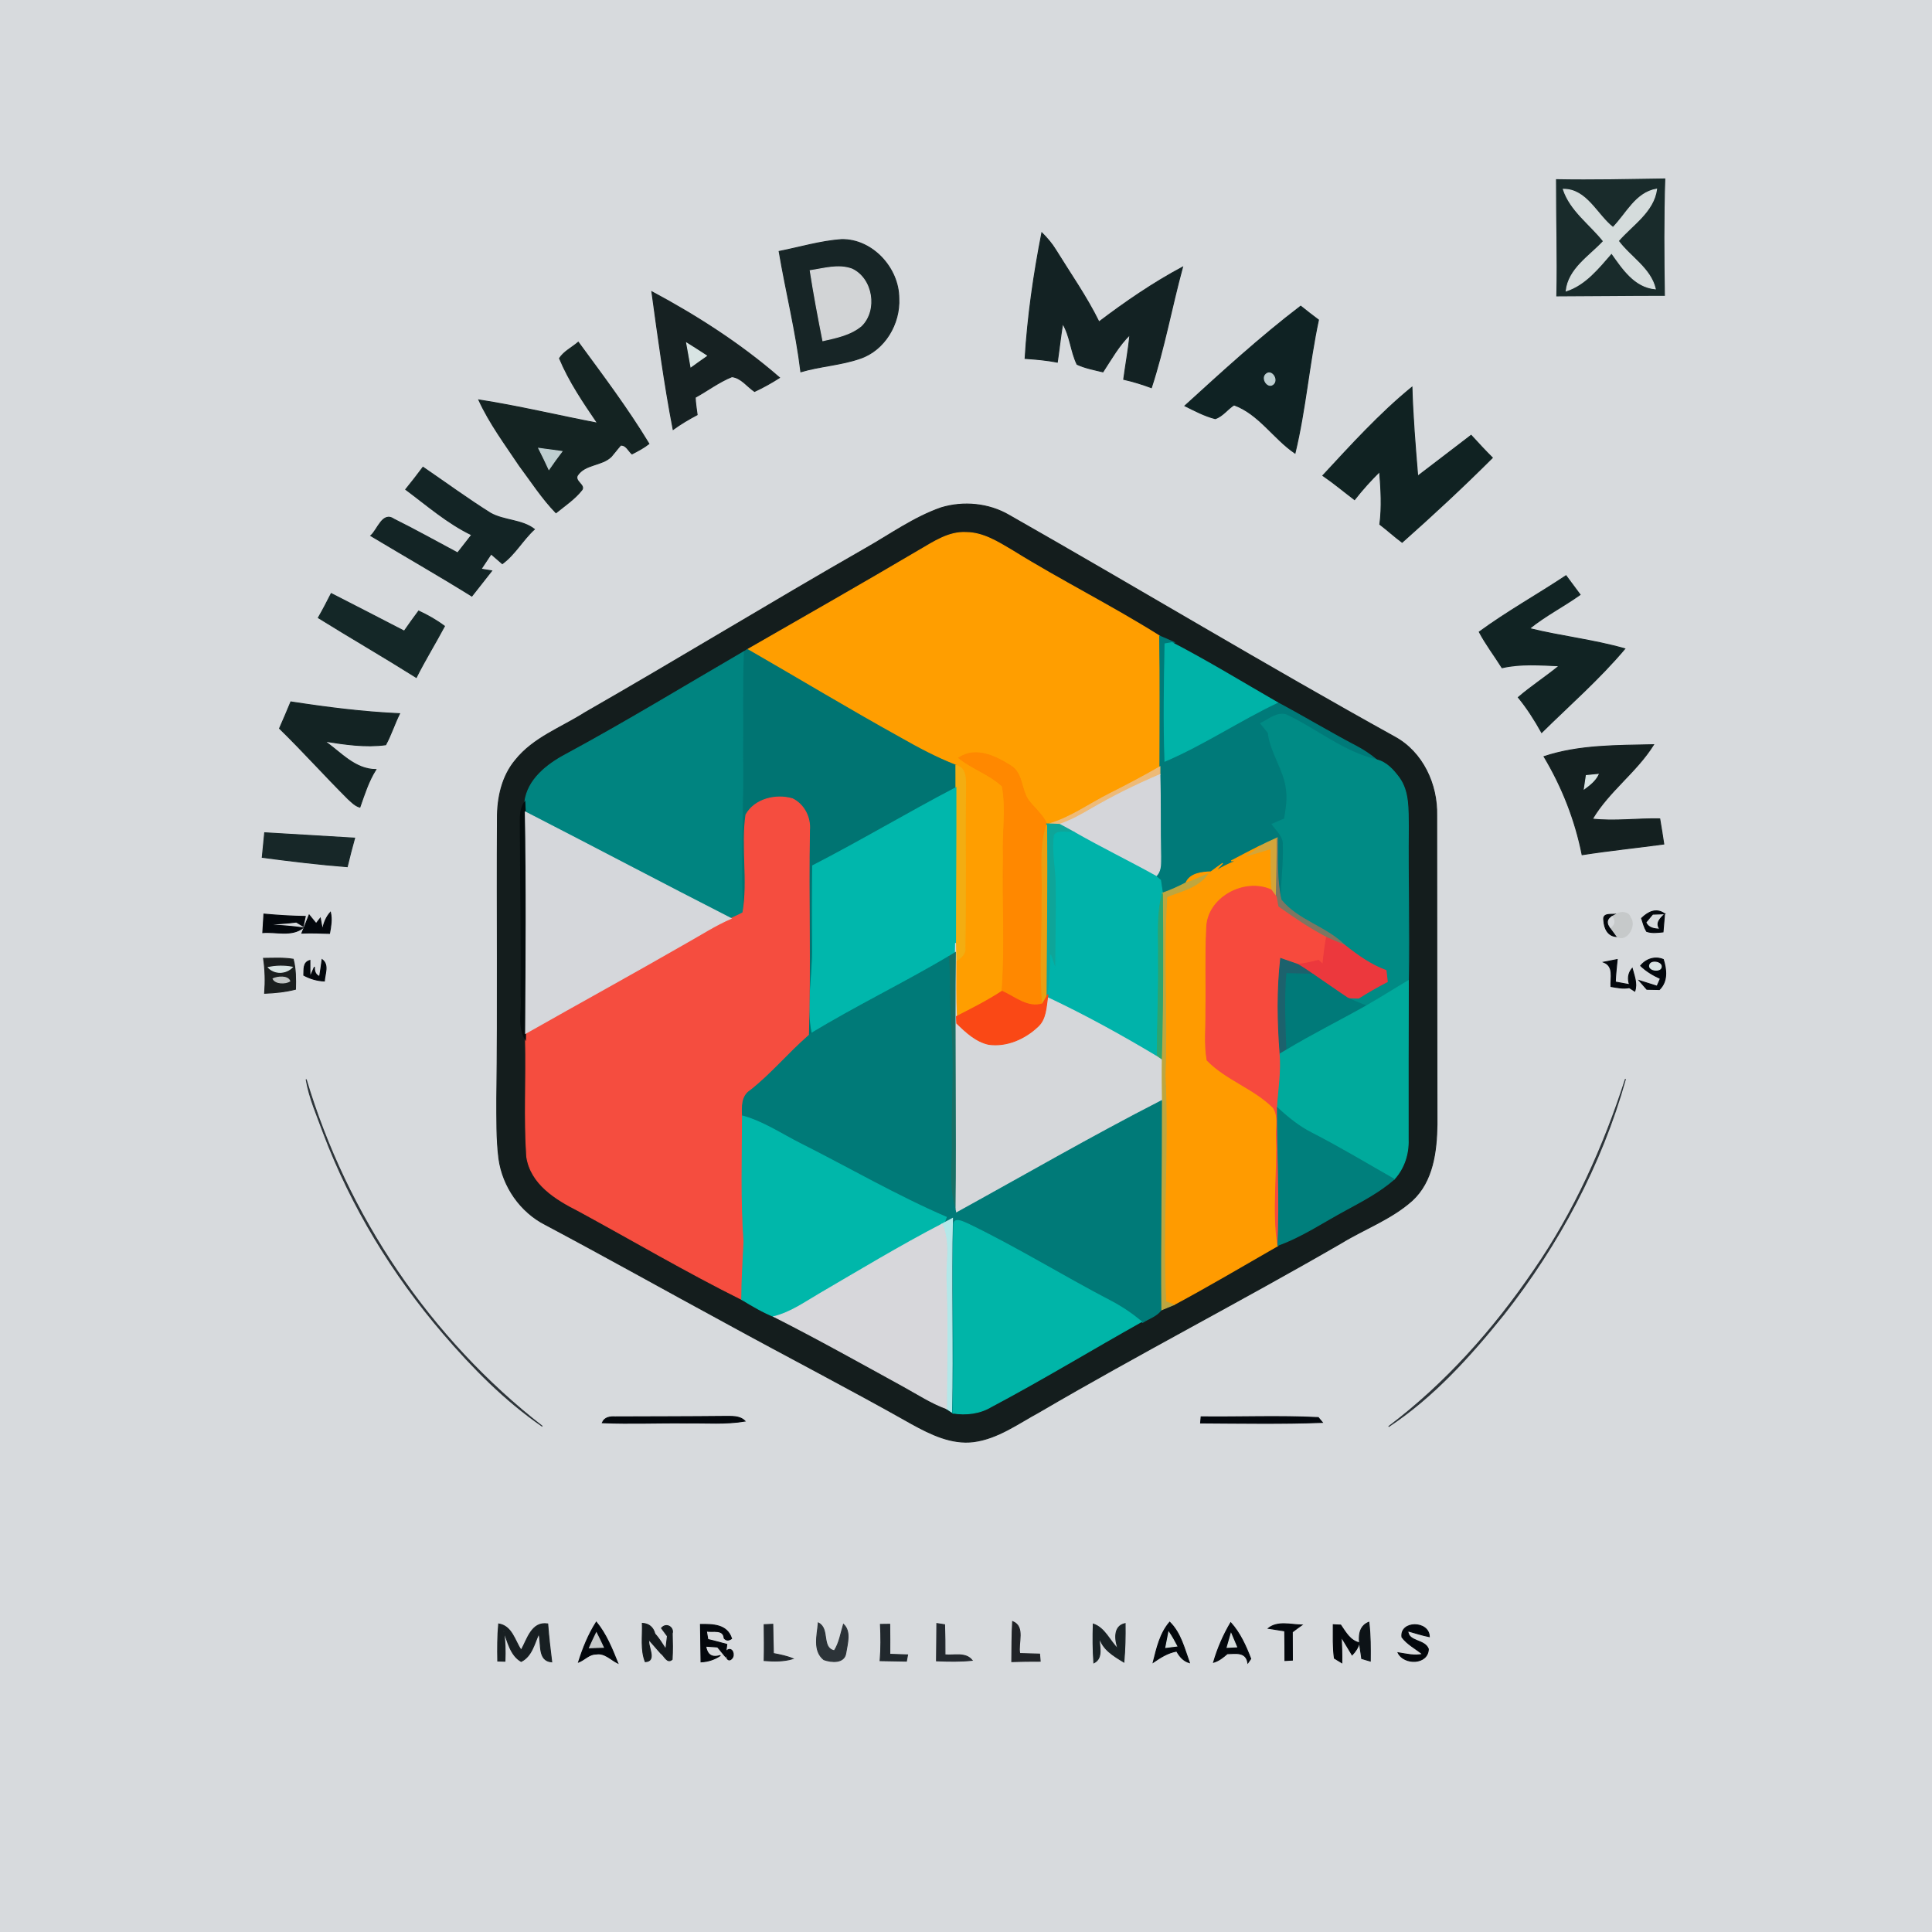 <?xml version="1.0" encoding="utf-8"?>
<svg xmlns="http://www.w3.org/2000/svg" height="512pt" version="1.1" viewBox="0 0 512 512" width="512pt">
<path d="M 0.00 0.00 L 512.00 0.00 L 512.00 512.00 L 0.00 512.00 L 0.00 0.00 Z" fill="#d7dadd" opacity="1.00" stroke="#d7dadd" stroke-width="0.25"/>
<path d="M 412.48 47.61 C 422.04 47.79 431.62 47.56 441.19 47.42 C 440.86 57.70 440.93 67.99 441.09 78.27 C 431.58 78.26 422.08 78.40 412.57 78.42 C 412.80 68.15 412.46 57.88 412.48 47.61 Z" fill="#192b2b" opacity="1.00" stroke="#192b2b" stroke-width="0.25"/>
<path d="M 414.29 50.16 C 420.51 50.14 423.13 56.91 427.46 60.29 C 431.05 56.65 433.47 51.07 439.02 50.12 C 438.23 56.13 432.55 59.59 428.87 63.85 C 432.04 68.15 437.40 71.10 438.68 76.55 C 433.16 76.07 429.99 71.14 427.08 67.06 C 423.65 70.98 420.20 75.42 415.05 77.10 C 415.70 71.21 421.25 67.92 424.95 63.93 C 421.36 59.38 416.16 55.84 414.29 50.16 Z" fill="#d5dcdc" opacity="1.00" stroke="#d5dcdc" stroke-width="0.25"/>
<path d="M 276.10 61.70 C 277.47 63.07 278.76 64.55 279.77 66.22 C 283.67 72.54 287.96 78.63 291.24 85.31 C 298.28 79.98 305.60 74.95 313.39 70.79 C 310.50 81.41 308.55 92.27 305.13 102.74 C 302.73 101.85 300.28 101.09 297.79 100.53 C 298.31 96.58 299.06 92.67 299.43 88.70 C 296.50 91.57 294.51 95.15 292.29 98.55 C 289.97 97.99 287.60 97.55 285.43 96.55 C 283.75 93.10 283.64 89.07 281.62 85.75 C 281.06 89.15 280.70 92.58 280.20 95.98 C 277.38 95.44 274.52 95.18 271.66 94.99 C 272.34 83.81 273.94 72.68 276.10 61.70 Z" fill="#132223" opacity="1.00" stroke="#132223" stroke-width="0.25"/>
<path d="M 206.48 66.63 C 211.97 65.54 217.39 63.90 222.99 63.49 C 231.18 63.33 238.20 71.05 238.20 79.07 C 238.55 85.78 234.44 92.80 227.93 94.98 C 222.85 96.76 217.39 97.00 212.23 98.53 C 210.94 87.79 208.28 77.28 206.48 66.63 Z" fill="#172526" opacity="1.00" stroke="#172526" stroke-width="0.25"/>
<path d="M 214.71 71.72 C 218.33 71.19 222.17 69.98 225.77 71.30 C 231.21 73.84 232.51 82.13 228.29 86.32 C 225.43 88.74 221.62 89.49 218.07 90.29 C 216.84 84.12 215.68 77.94 214.71 71.72 Z" fill="#d2d4d6" opacity="1.00" stroke="#d2d4d6" stroke-width="0.25"/>
<path d="M 172.75 77.32 C 184.74 83.74 196.29 91.16 206.57 100.09 C 204.44 101.45 202.24 102.68 199.96 103.74 C 198.01 102.43 196.42 100.09 193.96 99.83 C 190.51 101.22 187.50 103.52 184.24 105.31 C 184.29 106.85 184.55 108.38 184.75 109.91 C 182.55 111.08 180.40 112.34 178.39 113.81 C 176.06 101.73 174.42 89.51 172.75 77.32 Z" fill="#162122" opacity="1.00" stroke="#162122" stroke-width="0.25"/>
<path d="M 314.02 107.55 C 323.99 98.47 333.97 89.33 344.70 81.14 C 346.24 82.39 347.82 83.59 349.41 84.79 C 346.91 96.48 346.00 108.46 343.19 120.09 C 337.50 116.23 333.65 109.71 327.03 107.31 C 325.29 108.40 324.04 110.30 322.05 110.95 C 319.21 110.23 316.62 108.84 314.02 107.55 Z" fill="#0f2223" opacity="1.00" stroke="#0f2223" stroke-width="0.25"/>
<path d="M 148.27 94.96 C 149.45 93.13 151.61 92.11 153.25 90.69 C 159.71 99.50 166.31 108.25 171.97 117.60 C 170.59 118.69 169.03 119.50 167.48 120.30 C 166.53 119.49 165.96 117.88 164.49 117.98 C 163.62 118.95 162.85 120.01 161.99 120.99 C 159.50 123.46 155.03 122.92 153.02 126.00 C 152.18 127.55 155.19 128.56 154.20 129.84 C 152.30 132.25 149.71 133.97 147.34 135.89 C 143.66 132.09 140.80 127.63 137.65 123.41 C 133.86 117.73 129.74 112.21 126.89 105.98 C 137.45 107.62 147.85 110.13 158.35 112.14 C 154.62 106.66 150.83 101.10 148.27 94.96 Z" fill="#142322" opacity="1.00" stroke="#142322" stroke-width="0.25"/>
<path d="M 181.97 90.91 C 183.74 92.01 185.49 93.14 187.23 94.28 C 185.84 95.25 184.46 96.22 183.10 97.22 C 182.71 95.12 182.34 93.01 181.97 90.91 Z" fill="#d8e4e3" opacity="1.00" stroke="#d8e4e3" stroke-width="0.25"/>
<path d="M 335.42 99.26 C 336.83 97.75 338.71 100.44 337.52 101.71 C 336.15 103.15 334.23 100.49 335.42 99.26 Z" fill="#beced0" opacity="1.00" stroke="#beced0" stroke-width="0.25"/>
<path d="M 350.57 126.03 C 358.11 117.91 365.58 109.64 374.18 102.62 C 374.41 110.49 375.06 118.34 375.71 126.18 C 380.45 122.60 385.13 118.96 389.86 115.36 C 391.70 117.37 393.55 119.38 395.49 121.31 C 387.76 129.03 379.74 136.47 371.58 143.71 C 369.54 142.21 367.68 140.49 365.67 138.96 C 366.28 134.31 365.98 129.63 365.62 124.98 C 363.25 127.32 361.03 129.79 358.97 132.41 C 356.17 130.28 353.47 128.02 350.57 126.03 Z" fill="#102222" opacity="1.00" stroke="#102222" stroke-width="0.25"/>
<path d="M 142.76 118.80 C 144.81 119.07 146.87 119.35 148.92 119.64 C 147.74 121.21 146.57 122.78 145.47 124.41 C 144.60 122.52 143.70 120.65 142.76 118.80 Z" fill="#beced0" opacity="1.00" stroke="#beced0" stroke-width="0.25"/>
<path d="M 112.10 123.82 C 118.06 127.89 123.89 132.17 130.01 136.01 C 133.62 138.01 138.35 137.71 141.62 140.26 C 138.53 143.07 136.51 146.89 133.12 149.38 C 132.13 148.52 131.14 147.66 130.15 146.81 C 129.26 148.14 128.37 149.48 127.49 150.82 C 128.19 150.93 129.59 151.16 130.30 151.28 C 128.54 153.51 126.80 155.75 125.04 157.97 C 116.21 152.48 107.18 147.31 98.26 141.97 C 100.11 140.37 101.36 135.48 104.42 137.59 C 110.12 140.42 115.67 143.53 121.28 146.52 C 122.51 144.92 123.75 143.33 125.00 141.75 C 118.59 138.67 113.19 133.93 107.52 129.71 C 109.09 127.78 110.61 125.81 112.10 123.82 Z" fill="#132425" opacity="1.00" stroke="#132425" stroke-width="0.25"/>
<path d="M 249.41 134.57 C 255.37 132.77 262.02 133.40 267.42 136.55 C 301.59 155.99 335.27 176.28 369.66 195.33 C 377.03 199.37 380.92 207.85 380.74 216.06 C 380.77 243.38 380.76 270.70 380.82 298.02 C 380.71 305.13 379.75 313.10 374.20 318.17 C 368.69 323.09 361.60 325.64 355.37 329.45 C 328.91 344.76 301.72 358.79 275.33 374.24 C 269.79 377.24 264.45 381.21 258.05 382.06 C 252.14 382.81 246.61 380.07 241.59 377.31 C 225.34 368.12 208.75 359.57 192.38 350.59 C 176.42 341.95 160.60 333.07 144.58 324.56 C 137.91 321.19 133.25 314.46 132.22 307.09 C 131.54 301.77 131.67 296.39 131.65 291.05 C 131.98 266.35 131.67 241.65 131.82 216.96 C 131.78 211.48 133.00 205.75 136.59 201.46 C 141.34 195.50 148.73 192.86 154.99 188.88 C 179.91 174.60 204.41 159.62 229.34 145.36 C 235.94 141.62 242.20 137.09 249.41 134.57 Z" fill="#141d1d" opacity="1.00" stroke="#141d1d" stroke-width="0.25"/>
<path d="M 243.73 145.76 C 247.51 143.57 251.44 140.88 256.02 141.12 C 260.55 141.14 264.50 143.67 268.27 145.90 C 281.06 153.85 294.59 160.56 307.33 168.58 C 307.49 180.13 307.39 191.67 307.39 203.22 C 303.01 205.75 298.53 208.10 294.01 210.38 C 288.69 213.05 283.80 216.65 278.03 218.35 L 277.38 218.35 C 276.34 215.99 274.30 214.33 272.72 212.35 C 270.50 209.57 271.16 205.12 267.97 203.03 C 263.96 200.49 258.57 197.78 254.10 200.86 C 257.69 203.75 262.29 205.18 265.64 208.35 C 266.76 214.49 265.66 220.79 265.92 226.99 C 265.63 238.90 266.47 250.83 265.55 262.71 C 261.69 265.23 257.57 267.31 253.47 269.40 C 253.25 264.50 253.29 259.59 253.31 254.68 C 254.63 253.84 255.99 252.83 255.72 251.06 C 256.00 237.02 255.73 222.97 255.89 208.93 C 255.87 206.62 256.17 203.54 253.32 202.82 C 248.18 200.82 243.31 198.22 238.53 195.50 C 224.91 187.96 211.58 179.90 198.09 172.14 C 213.32 163.38 228.60 154.70 243.73 145.76 Z" fill="#ff9e00" opacity="1.00" stroke="#ff9e00" stroke-width="0.25"/>
<path d="M 392.02 167.47 C 399.40 162.07 407.40 157.62 415.01 152.57 C 416.26 154.24 417.50 155.91 418.74 157.59 C 414.35 160.72 409.51 163.17 405.32 166.57 C 413.68 168.64 422.29 169.55 430.59 171.93 C 423.87 179.92 415.98 186.80 408.55 194.12 C 406.74 190.85 404.73 187.70 402.37 184.81 C 405.84 181.83 409.69 179.35 413.22 176.45 C 408.17 176.25 403.03 175.81 398.06 176.96 C 396.07 173.78 393.78 170.79 392.02 167.47 Z" fill="#112323" opacity="1.00" stroke="#112323" stroke-width="0.25"/>
<path d="M 84.36 163.71 C 85.57 161.61 86.68 159.46 87.78 157.30 C 94.23 160.62 100.70 163.89 107.13 167.25 C 108.38 165.46 109.64 163.67 110.95 161.93 C 113.35 163.05 115.67 164.35 117.79 165.95 C 115.36 170.51 112.64 174.91 110.32 179.53 C 101.74 174.13 92.96 169.06 84.36 163.71 Z" fill="#142727" opacity="1.00" stroke="#142727" stroke-width="0.25"/>
<path d="M 307.33 168.58 C 308.59 169.11 309.85 169.65 311.11 170.22 L 310.61 170.31 C 310.14 170.39 309.20 170.55 308.74 170.63 C 308.55 180.99 308.36 191.36 308.72 201.72 C 319.03 197.31 328.38 190.99 338.50 186.18 C 345.51 189.90 352.29 194.02 359.32 197.70 C 361.29 198.72 363.14 199.97 364.86 201.38 C 356.03 199.34 348.88 193.20 340.80 189.42 C 338.32 188.74 336.19 190.70 334.11 191.71 C 334.77 192.53 335.44 193.36 336.10 194.19 C 336.70 199.52 340.33 203.89 340.92 209.22 C 341.29 211.82 340.84 214.44 340.42 217.01 C 339.31 217.46 338.22 217.96 337.12 218.42 C 338.31 220.13 340.25 221.67 340.09 223.97 C 340.26 228.81 339.56 233.64 339.50 238.48 C 338.25 233.09 338.65 227.54 338.47 222.07 C 336.88 222.78 335.31 223.50 333.76 224.29 C 331.24 225.52 328.77 226.86 326.28 228.15 C 326.66 228.12 327.42 228.07 327.80 228.04 C 325.78 228.86 323.80 229.81 321.95 230.98 C 322.64 230.24 323.33 229.51 324.02 228.78 C 322.97 229.52 321.94 230.29 320.91 231.05 C 318.50 231.13 315.39 231.44 314.29 233.97 C 312.27 235.01 310.21 235.96 308.07 236.70 C 307.94 235.85 307.68 234.13 307.55 233.27 C 307.23 233.00 306.60 232.46 306.28 232.19 L 306.65 231.84 C 307.76 230.46 307.55 228.64 307.59 226.99 C 307.41 219.76 307.59 212.52 307.39 205.29 C 307.39 204.77 307.39 203.74 307.39 203.22 C 307.39 191.67 307.49 180.13 307.33 168.58 Z" fill="#007a79" opacity="1.00" stroke="#007a79" stroke-width="0.25"/>
<path d="M 308.74 170.63 C 309.20 170.55 310.14 170.39 310.61 170.31 C 320.09 175.24 329.24 180.84 338.50 186.18 C 328.38 190.99 319.03 197.31 308.72 201.72 C 308.36 191.36 308.55 180.99 308.74 170.63 Z" fill="#00b3a8" opacity="1.00" stroke="#00b3a8" stroke-width="0.25"/>
<path d="M 197.03 172.77 C 197.29 172.61 197.82 172.30 198.09 172.14 C 211.58 179.90 224.91 187.96 238.53 195.50 C 243.31 198.22 248.18 200.82 253.32 202.82 C 253.32 204.79 253.32 206.77 253.33 208.75 C 240.55 215.43 228.18 222.83 215.36 229.43 C 215.25 236.64 215.25 243.84 215.33 251.05 C 215.46 258.62 213.73 266.21 215.21 273.74 C 214.97 273.94 214.49 274.33 214.24 274.53 C 214.82 256.35 214.19 238.16 214.52 219.99 C 214.82 216.63 213.08 213.19 210.01 211.69 C 205.62 210.39 199.99 211.74 197.68 215.93 C 196.45 224.53 198.36 233.32 196.88 241.88 C 196.03 227.93 197.08 213.97 196.81 200.01 C 196.93 190.93 196.64 181.84 197.03 172.77 Z" fill="#007472" opacity="1.00" stroke="#007472" stroke-width="0.25"/>
<path d="M 149.98 199.92 C 165.92 191.31 181.38 181.87 197.03 172.77 C 196.64 181.84 196.93 190.93 196.81 200.01 C 197.08 213.97 196.03 227.93 196.88 241.88 C 195.86 242.46 194.78 242.90 193.72 243.40 C 175.49 234.10 157.41 224.53 139.21 215.19 C 139.18 214.52 139.11 213.18 139.08 212.51 C 139.83 206.55 145.03 202.55 149.98 199.92 Z" fill="#008480" opacity="1.00" stroke="#008480" stroke-width="0.25"/>
<path d="M 77.08 186.01 C 86.63 187.48 96.23 188.70 105.89 189.13 C 104.55 191.82 103.65 194.72 102.21 197.37 C 96.83 198.10 91.36 197.26 86.03 196.42 C 90.29 199.37 94.00 203.90 99.61 203.94 C 97.65 207.02 96.57 210.50 95.37 213.91 C 94.11 213.57 93.20 212.58 92.26 211.74 C 86.10 205.61 80.30 199.11 74.08 193.04 C 75.11 190.70 76.11 188.36 77.08 186.01 Z" fill="#132323" opacity="1.00" stroke="#132323" stroke-width="0.25"/>
<path d="M 334.11 191.71 C 336.19 190.70 338.32 188.74 340.80 189.42 C 348.88 193.20 356.03 199.34 364.86 201.38 C 367.43 201.98 369.30 204.12 370.81 206.16 C 373.46 209.86 373.14 214.65 373.23 218.98 C 373.07 232.62 373.50 246.26 373.23 259.90 C 369.50 262.11 365.84 264.44 362.08 266.59 C 360.37 265.90 358.66 265.25 357.02 264.42 C 357.78 264.44 359.28 264.48 360.04 264.51 C 362.51 262.95 365.05 261.49 367.65 260.15 C 367.54 259.16 367.43 258.18 367.32 257.20 C 363.23 255.71 359.70 253.15 356.32 250.48 C 351.38 245.54 343.92 243.96 339.50 238.48 C 339.56 233.64 340.26 228.81 340.09 223.97 C 340.25 221.67 338.31 220.13 337.12 218.42 C 338.22 217.96 339.31 217.46 340.42 217.01 C 340.84 214.44 341.29 211.82 340.92 209.22 C 340.33 203.89 336.70 199.52 336.10 194.19 C 335.44 193.36 334.77 192.53 334.11 191.71 Z" fill="#008b85" opacity="1.00" stroke="#008b85" stroke-width="0.25"/>
<path d="M 409.19 200.50 C 418.50 197.41 428.51 197.58 438.21 197.35 C 433.67 204.63 426.36 209.65 421.99 217.06 C 427.93 217.72 433.89 216.88 439.85 217.00 C 440.22 219.22 440.60 221.45 440.92 223.68 C 433.71 224.66 426.47 225.39 419.28 226.51 C 417.45 217.31 414.00 208.55 409.19 200.50 Z" fill="#142020" opacity="1.00" stroke="#142020" stroke-width="0.25"/>
<path d="M 254.10 200.86 C 258.57 197.78 263.96 200.49 267.97 203.03 C 271.16 205.12 270.50 209.57 272.72 212.35 C 274.30 214.33 276.34 215.99 277.38 218.35 L 277.38 218.60 C 275.34 224.87 276.43 231.52 276.15 237.98 C 276.25 247.33 275.52 256.70 276.28 266.04 C 272.31 267.28 268.95 264.22 265.55 262.71 C 266.47 250.83 265.63 238.90 265.92 226.99 C 265.66 220.79 266.76 214.49 265.64 208.35 C 262.29 205.18 257.69 203.75 254.10 200.86 Z" fill="#ff8800" opacity="1.00" stroke="#ff8800" stroke-width="0.25"/>
<path d="M 253.32 202.82 C 256.17 203.54 255.87 206.62 255.89 208.93 C 255.73 222.97 256.00 237.02 255.72 251.06 C 255.99 252.83 254.63 253.84 253.31 254.68 C 253.28 253.08 253.24 251.49 253.23 249.90 C 253.22 236.18 253.37 222.47 253.33 208.75 C 253.32 206.77 253.32 204.79 253.32 202.82 Z" fill="#f3ad11" opacity="1.00" stroke="#f3ad11" stroke-width="0.25"/>
<path d="M 294.01 210.38 C 298.53 208.10 303.01 205.75 307.39 203.22 C 307.39 203.74 307.39 204.77 307.39 205.29 C 301.01 208.01 294.78 211.09 288.80 214.59 C 286.24 216.10 283.61 217.50 280.80 218.47 C 280.10 218.44 278.72 218.38 278.03 218.35 C 283.80 216.65 288.69 213.05 294.01 210.38 Z" fill="#eeba77" opacity="1.00" stroke="#eeba77" stroke-width="0.25"/>
<path d="M 420.38 205.53 C 421.17 205.45 422.74 205.30 423.53 205.22 C 422.74 206.87 421.29 207.99 419.86 209.05 C 420.02 207.87 420.19 206.70 420.38 205.53 Z" fill="#d8e4e3" opacity="1.00" stroke="#d8e4e3" stroke-width="0.25"/>
<path d="M 288.80 214.59 C 294.78 211.09 301.01 208.01 307.39 205.29 C 307.59 212.52 307.41 219.76 307.59 226.99 C 307.55 228.64 307.76 230.46 306.65 231.84 L 306.28 232.19 C 299.07 228.18 291.64 224.59 284.49 220.48 C 283.26 219.80 282.04 219.11 280.80 218.47 C 283.61 217.50 286.24 216.10 288.80 214.59 Z" fill="#d5d6da" opacity="1.00" stroke="#d5d6da" stroke-width="0.25"/>
<path d="M 215.36 229.43 C 228.18 222.83 240.55 215.43 253.33 208.75 C 253.37 222.47 253.22 236.18 253.23 249.90 C 253.22 250.53 253.20 251.80 253.19 252.43 C 252.73 252.71 251.81 253.28 251.35 253.56 C 239.47 260.57 227.02 266.62 215.21 273.74 C 213.73 266.21 215.46 258.62 215.33 251.05 C 215.25 243.84 215.25 236.64 215.36 229.43 Z" fill="#00b7ac" opacity="1.00" stroke="#00b7ac" stroke-width="0.25"/>
<path d="M 197.68 215.93 C 199.99 211.74 205.62 210.39 210.01 211.69 C 213.08 213.19 214.82 216.63 214.52 219.99 C 214.19 238.16 214.82 256.35 214.24 274.53 C 208.92 279.17 204.41 284.66 198.83 289.03 C 196.52 290.51 196.67 293.33 196.77 295.75 C 196.73 306.84 196.37 317.95 197.16 329.03 C 196.94 334.14 196.57 339.24 196.57 344.37 C 181.86 337.05 167.70 328.70 153.27 320.86 C 147.30 317.85 140.68 313.79 139.59 306.56 C 138.88 296.23 139.53 285.84 139.26 275.48 C 139.26 275.07 139.27 274.25 139.28 273.85 C 153.43 265.82 167.69 258.00 181.79 249.89 C 185.74 247.68 189.55 245.20 193.72 243.40 C 194.78 242.90 195.86 242.46 196.88 241.88 C 198.36 233.32 196.45 224.53 197.68 215.93 Z" fill="#f54d3f" opacity="1.00" stroke="#f54d3f" stroke-width="0.25"/>
<path d="M 137.89 219.95 C 137.93 217.44 137.52 214.68 139.08 212.51 C 139.11 213.18 139.18 214.52 139.21 215.19 C 139.57 234.73 139.42 254.30 139.28 273.85 C 139.27 274.25 139.26 275.07 139.26 275.48 C 137.10 272.07 138.43 267.74 138.08 263.95 C 138.19 249.28 137.95 234.61 137.89 219.95 Z" fill="#040c0d" opacity="1.00" stroke="#040c0d" stroke-width="0.25"/>
<path d="M 139.21 215.19 C 157.41 224.53 175.49 234.10 193.72 243.40 C 189.55 245.20 185.74 247.68 181.79 249.89 C 167.69 258.00 153.43 265.82 139.28 273.85 C 139.42 254.30 139.57 234.73 139.21 215.19 Z" fill="#d5d7db" opacity="1.00" stroke="#d5d7db" stroke-width="0.25"/>
<path d="M 277.38 218.35 L 278.03 218.35 C 278.72 218.38 280.10 218.44 280.80 218.47 C 282.04 219.11 283.26 219.80 284.49 220.48 C 282.92 220.79 280.53 219.95 279.43 221.29 C 278.79 225.83 279.93 230.40 279.91 234.96 C 279.98 242.30 279.82 249.64 279.76 256.98 C 279.30 255.66 278.85 254.34 278.41 253.03 C 278.33 256.54 278.22 260.06 277.71 263.55 L 277.22 264.44 C 277.32 249.16 277.50 233.88 277.38 218.60 L 277.38 218.35 Z" fill="#0ea599" opacity="1.00" stroke="#0ea599" stroke-width="0.25"/>
<path d="M 276.15 237.98 C 276.43 231.52 275.34 224.87 277.38 218.60 C 277.50 233.88 277.32 249.16 277.22 264.44 C 276.99 264.84 276.52 265.64 276.28 266.04 C 275.52 256.70 276.25 247.33 276.15 237.98 Z" fill="#eb9f11" opacity="1.00" stroke="#eb9f11" stroke-width="0.25"/>
<path d="M 279.43 221.29 C 280.53 219.95 282.92 220.79 284.49 220.48 C 291.64 224.59 299.07 228.18 306.28 232.19 C 306.60 232.46 307.23 233.00 307.55 233.27 C 307.68 234.13 307.94 235.85 308.07 236.70 L 308.06 236.77 C 306.52 242.37 307.10 248.20 307.00 253.93 C 307.11 262.65 306.71 271.37 306.68 280.08 C 297.24 274.41 287.57 269.08 277.60 264.38 L 277.71 263.55 C 278.22 260.06 278.33 256.54 278.41 253.03 C 278.85 254.34 279.30 255.66 279.76 256.98 C 279.82 249.64 279.98 242.30 279.91 234.96 C 279.93 230.40 278.79 225.83 279.43 221.29 Z" fill="#00b3aa" opacity="1.00" stroke="#00b3aa" stroke-width="0.25"/>
<path d="M 70.14 220.69 C 78.08 221.17 86.03 221.63 93.98 222.11 C 93.28 224.62 92.63 227.15 92.02 229.69 C 84.49 229.11 76.99 228.19 69.50 227.21 C 69.70 225.03 69.91 222.86 70.14 220.69 Z" fill="#172728" opacity="1.00" stroke="#172728" stroke-width="0.25"/>
<path d="M 333.76 224.29 C 335.31 223.50 336.88 222.78 338.47 222.07 C 338.49 227.27 338.32 232.48 338.22 237.68 C 337.88 237.22 337.19 236.29 336.85 235.83 C 336.54 232.30 336.62 228.75 336.59 225.22 C 334.15 225.97 331.71 226.69 329.26 227.38 C 330.75 226.34 332.26 225.31 333.76 224.29 Z" fill="#d3a53a" opacity="1.00" stroke="#d3a53a" stroke-width="0.25"/>
<path d="M 338.47 222.07 C 338.65 227.54 338.25 233.09 339.50 238.48 C 343.92 243.96 351.38 245.54 356.32 250.48 C 354.72 249.80 353.10 249.18 351.53 248.45 C 347.02 246.09 342.81 243.23 338.68 240.29 C 338.52 239.42 338.37 238.55 338.22 237.68 C 338.32 232.48 338.49 227.27 338.47 222.07 Z" fill="#7d7662" opacity="1.00" stroke="#7d7662" stroke-width="0.25"/>
<path d="M 326.28 228.15 C 328.77 226.86 331.24 225.52 333.76 224.29 C 332.26 225.31 330.75 226.34 329.26 227.38 C 331.71 226.69 334.15 225.97 336.59 225.22 C 336.62 228.75 336.54 232.30 336.85 235.83 C 329.76 232.61 319.88 237.93 319.78 245.98 C 319.40 253.32 319.71 260.67 319.57 268.02 C 319.64 272.33 319.13 276.69 319.90 280.96 C 324.91 286.14 332.28 288.39 337.40 293.50 C 338.91 295.68 338.23 298.52 338.25 301.00 C 338.70 310.70 337.14 320.48 338.64 330.12 C 329.45 335.38 320.35 340.79 311.02 345.79 C 310.49 345.58 309.45 345.16 308.92 344.95 C 308.01 324.97 309.68 304.96 308.75 284.98 C 309.36 269.20 308.22 253.40 309.21 237.63 C 313.01 236.13 317.47 235.19 319.98 231.66 C 318.10 232.47 316.28 233.45 314.29 233.97 C 315.39 231.44 318.50 231.13 320.91 231.05 C 321.94 230.29 322.97 229.52 324.02 228.78 C 323.33 229.51 322.64 230.24 321.95 230.98 C 323.80 229.81 325.78 228.86 327.80 228.04 C 327.42 228.07 326.66 228.12 326.28 228.15 Z" fill="#ff9b00" opacity="1.00" stroke="#ff9b00" stroke-width="0.25"/>
<path d="M 314.29 233.97 C 316.28 233.45 318.10 232.47 319.98 231.66 C 317.47 235.19 313.01 236.13 309.21 237.63 C 308.22 253.40 309.36 269.20 308.75 284.98 C 309.68 304.96 308.01 324.97 308.92 344.95 C 309.45 345.16 310.49 345.58 311.02 345.79 C 309.89 346.26 308.76 346.73 307.64 347.19 C 307.48 328.70 307.83 310.20 307.81 291.71 C 307.75 288.08 307.71 284.45 307.77 280.83 C 308.21 266.15 308.18 251.46 308.06 236.77 L 308.07 236.70 C 310.21 235.96 312.27 235.01 314.29 233.97 Z" fill="#bea63f" opacity="1.00" stroke="#bea63f" stroke-width="0.25"/>
<path d="M 319.78 245.98 C 319.88 237.93 329.76 232.61 336.85 235.83 C 337.19 236.29 337.88 237.22 338.22 237.68 C 338.37 238.55 338.52 239.42 338.68 240.29 C 342.81 243.23 347.02 246.09 351.53 248.45 C 351.12 250.82 350.81 253.20 350.58 255.60 C 350.18 255.23 349.79 254.87 349.40 254.51 C 347.59 254.98 345.77 255.39 343.91 255.59 C 342.40 255.05 340.90 254.52 339.39 254.01 C 338.45 262.39 338.58 270.88 339.24 279.28 C 339.64 284.08 338.83 288.85 338.53 293.63 C 338.52 305.75 339.24 317.89 338.65 330.01 L 338.64 330.12 C 337.14 320.48 338.70 310.70 338.25 301.00 C 338.23 298.52 338.91 295.68 337.40 293.50 C 332.28 288.39 324.91 286.14 319.90 280.96 C 319.13 276.69 319.64 272.33 319.57 268.02 C 319.71 260.67 319.40 253.32 319.78 245.98 Z" fill="#f74a3d" opacity="1.00" stroke="#f74a3d" stroke-width="0.25"/>
<path d="M 307.00 253.93 C 307.10 248.20 306.52 242.37 308.06 236.77 C 308.18 251.46 308.21 266.15 307.77 280.83 L 306.68 280.08 C 306.71 271.37 307.11 262.65 307.00 253.93 Z" fill="#2fa56e" opacity="1.00" stroke="#2fa56e" stroke-width="0.25"/>
<path d="M 435.04 243.36 C 436.73 241.72 438.86 240.53 441.14 242.16 C 440.35 242.19 438.76 242.24 437.97 242.27 C 437.52 242.81 436.62 243.89 436.17 244.43 C 436.85 246.01 438.40 246.16 439.92 246.26 C 438.60 244.62 440.02 243.41 441.12 242.27 C 441.02 243.44 440.82 245.79 440.72 246.97 C 439.27 247.11 437.78 247.33 436.37 246.83 C 435.73 245.76 435.42 244.53 435.04 243.36 Z" fill="#03070c" opacity="1.00" stroke="#03070c" stroke-width="0.25"/>
<path d="M 69.94 242.24 C 73.59 242.57 77.24 242.81 80.90 242.86 L 80.36 245.47 C 79.75 245.10 79.14 244.73 78.53 244.36 C 75.95 244.74 73.33 244.78 70.74 245.05 C 73.94 245.23 77.14 245.43 80.31 245.88 C 77.27 248.25 73.18 246.86 69.64 247.15 C 69.73 245.51 69.83 243.87 69.94 242.24 Z" fill="#03070c" opacity="1.00" stroke="#03070c" stroke-width="0.25"/>
<path d="M 87.57 241.77 C 88.00 243.63 87.68 245.51 87.33 247.36 C 84.89 247.28 82.44 247.19 80.00 247.29 C 80.63 245.69 81.30 244.10 81.93 242.49 C 82.39 243.06 83.32 244.19 83.78 244.76 C 84.06 244.41 84.60 243.70 84.88 243.34 C 85.02 244.12 85.32 245.67 85.46 246.44 C 85.78 244.72 86.39 243.09 87.57 241.77 Z" fill="#03070c" opacity="1.00" stroke="#03070c" stroke-width="0.25"/>
<path d="M 425.03 243.95 C 424.61 241.78 427.17 242.50 428.39 242.23 L 427.20 242.92 C 426.02 243.68 425.89 244.63 426.80 245.79 C 427.24 246.39 428.11 247.59 428.55 248.19 C 426.13 248.18 425.14 246.04 425.03 243.95 Z" fill="#03070c" opacity="1.00" stroke="#03070c" stroke-width="0.25"/>
<path d="M 428.39 242.23 C 429.53 241.54 431.66 241.64 432.05 243.17 C 433.71 245.22 431.09 249.73 428.55 248.19 C 428.11 247.59 427.24 246.39 426.80 245.79 C 427.88 244.98 428.01 244.03 427.20 242.92 L 428.39 242.23 Z" fill="#c6c9ca" opacity="1.00" stroke="#c6c9ca" stroke-width="0.25"/>
<path d="M 426.80 245.79 C 425.89 244.63 426.02 243.68 427.20 242.92 C 428.01 244.03 427.88 244.98 426.80 245.79 Z" fill="#d7dadd" opacity="1.00" stroke="#d7dadd" stroke-width="0.25"/>
<path d="M 351.53 248.45 C 353.10 249.18 354.72 249.80 356.32 250.48 C 359.70 253.15 363.23 255.71 367.32 257.20 C 367.43 258.18 367.54 259.16 367.65 260.15 C 365.05 261.49 362.51 262.95 360.04 264.51 C 359.28 264.48 357.78 264.44 357.02 264.42 C 353.95 262.38 350.95 260.25 347.90 258.18 C 346.59 257.28 345.28 256.39 343.91 255.59 C 345.77 255.39 347.59 254.98 349.40 254.51 C 349.79 254.87 350.18 255.23 350.58 255.60 C 350.81 253.20 351.12 250.82 351.53 248.45 Z" fill="#ec383d" opacity="1.00" stroke="#ec383d" stroke-width="0.25"/>
<path d="M 253.23 249.90 C 253.24 251.49 253.28 253.08 253.31 254.68 C 253.29 259.59 253.25 264.50 253.47 269.40 C 253.49 269.85 253.53 270.74 253.55 271.18 C 255.98 273.51 258.61 276.02 262.01 276.76 C 266.78 277.44 271.62 275.28 275.04 272.03 C 277.17 270.09 277.21 267.01 277.60 264.38 C 287.57 269.08 297.24 274.41 306.68 280.08 L 307.77 280.83 C 307.71 284.45 307.75 288.08 307.81 291.71 C 289.38 301.15 271.46 311.53 253.32 321.51 C 253.27 321.24 253.15 320.71 253.10 320.44 C 253.36 297.77 252.94 275.10 253.19 252.43 C 253.20 251.80 253.22 250.53 253.23 249.90 Z" fill="#d5d7da" opacity="1.00" stroke="#d5d7da" stroke-width="0.25"/>
<path d="M 251.35 253.56 C 251.81 253.28 252.73 252.71 253.19 252.43 C 252.94 275.10 253.36 297.77 253.10 320.44 C 251.24 314.45 252.27 308.14 252.11 301.99 C 251.98 291.67 252.77 281.34 251.92 271.04 C 251.51 265.22 251.82 259.38 251.35 253.56 Z" fill="#176f65" opacity="1.00" stroke="#176f65" stroke-width="0.25"/>
<path d="M 69.84 253.97 C 72.46 253.96 75.11 253.77 77.71 254.21 C 78.39 256.80 78.38 259.50 78.31 262.16 C 75.64 262.85 72.88 263.12 70.13 263.23 C 70.36 260.13 70.30 257.04 69.84 253.97 Z" fill="#1b1f1f" opacity="1.00" stroke="#1b1f1f" stroke-width="0.25"/>
<path d="M 215.21 273.74 C 227.02 266.62 239.47 260.57 251.35 253.56 C 251.82 259.38 251.51 265.22 251.92 271.04 C 252.77 281.34 251.98 291.67 252.11 301.99 C 252.27 308.14 251.24 314.45 253.10 320.44 C 253.15 320.71 253.27 321.24 253.32 321.51 C 271.46 311.53 289.38 301.15 307.81 291.71 C 307.83 310.20 307.48 328.70 307.64 347.19 C 306.59 348.77 304.37 349.40 302.79 350.47 L 302.51 350.25 C 299.96 348.14 297.22 346.28 294.29 344.76 C 281.61 338.15 269.44 330.59 256.56 324.38 C 255.37 323.88 252.58 322.32 252.74 324.85 C 252.36 341.39 253.05 357.94 252.52 374.48 C 252.10 374.19 251.26 373.60 250.84 373.30 L 252.18 374.17 C 252.59 357.08 251.97 339.99 252.42 322.90 C 251.87 323.20 250.77 323.78 250.23 324.07 C 250.36 323.70 250.64 322.95 250.78 322.58 C 237.46 316.83 224.92 309.51 211.97 303.00 C 206.96 300.46 202.24 297.26 196.77 295.75 C 196.67 293.33 196.52 290.51 198.83 289.03 C 204.41 284.66 208.92 279.17 214.24 274.53 C 214.49 274.33 214.97 273.94 215.21 273.74 Z" fill="#007a78" opacity="1.00" stroke="#007a78" stroke-width="0.25"/>
<path d="M 339.39 254.01 C 340.90 254.52 342.40 255.05 343.91 255.59 C 345.28 256.39 346.59 257.28 347.90 258.18 C 345.60 258.14 343.31 258.08 341.02 258.01 C 340.47 264.74 340.78 271.49 341.03 278.23 C 340.58 278.49 339.69 279.01 339.24 279.28 C 338.58 270.88 338.45 262.39 339.39 254.01 Z" fill="#1c626d" opacity="1.00" stroke="#1c626d" stroke-width="0.25"/>
<path d="M 425.01 254.99 C 426.19 254.76 427.38 254.53 428.57 254.29 C 428.39 256.27 428.13 258.25 428.08 260.25 C 429.02 260.42 430.91 260.77 431.85 260.94 C 431.29 259.37 431.51 257.89 432.55 256.63 C 433.06 258.59 433.93 260.64 433.23 262.67 C 432.86 262.44 432.14 261.98 431.78 261.74 C 430.14 262.06 428.52 261.71 426.92 261.43 C 426.79 259.13 427.78 256.09 425.01 254.99 Z" fill="#03070c" opacity="1.00" stroke="#03070c" stroke-width="0.25"/>
<path d="M 434.79 255.93 C 436.25 254.14 438.60 253.36 440.80 254.28 C 441.65 256.97 441.96 260.10 439.75 262.24 C 438.64 262.21 437.53 262.18 436.43 262.17 C 435.75 261.40 435.08 260.63 434.41 259.86 C 435.98 260.34 437.56 260.87 439.14 261.35 C 439.36 260.84 439.80 259.83 440.02 259.33 C 438.11 258.46 436.30 257.39 434.79 255.93 Z" fill="#03070c" opacity="1.00" stroke="#03070c" stroke-width="0.25"/>
<path d="M 80.51 258.45 C 80.61 256.95 80.23 255.07 82.13 254.53 C 82.13 255.64 82.14 257.86 82.14 258.96 C 82.44 258.29 83.03 256.93 83.33 256.26 C 83.26 257.58 83.71 258.43 84.70 258.80 C 84.95 257.30 85.17 255.80 85.36 254.30 C 87.21 255.69 86.07 258.10 85.96 259.98 C 84.03 259.91 82.20 259.35 80.51 258.45 Z" fill="#03070c" opacity="1.00" stroke="#03070c" stroke-width="0.25"/>
<path d="M 437.36 255.39 C 438.22 254.42 441.03 255.25 440.06 256.72 C 439.16 257.61 436.35 256.90 437.36 255.39 Z" fill="#d8e4e3" opacity="1.00" stroke="#d8e4e3" stroke-width="0.25"/>
<path d="M 71.10 256.39 C 73.21 255.93 75.36 255.92 77.48 256.31 C 75.77 258.08 72.84 258.19 71.10 256.39 Z" fill="#d8e4e3" opacity="1.00" stroke="#d8e4e3" stroke-width="0.25"/>
<path d="M 341.02 258.01 C 343.31 258.08 345.60 258.14 347.90 258.18 C 350.95 260.25 353.95 262.38 357.02 264.42 C 358.66 265.25 360.37 265.90 362.08 266.59 C 355.09 270.53 347.91 274.10 341.03 278.23 C 340.78 271.49 340.47 264.74 341.02 258.01 Z" fill="#007a79" opacity="1.00" stroke="#007a79" stroke-width="0.25"/>
<path d="M 72.36 259.37 C 73.58 258.80 76.29 258.55 76.81 260.01 C 75.61 260.75 72.96 260.72 72.36 259.37 Z" fill="#c1c5c4" opacity="1.00" stroke="#c1c5c4" stroke-width="0.25"/>
<path d="M 362.08 266.59 C 365.84 264.44 369.50 262.11 373.23 259.90 C 373.18 273.94 373.16 287.97 373.18 302.01 C 373.31 305.88 372.07 309.64 369.45 312.51 C 362.22 308.41 355.10 304.10 347.70 300.31 C 344.29 298.61 341.33 296.18 338.53 293.63 C 338.83 288.85 339.64 284.08 339.24 279.28 C 339.69 279.01 340.58 278.49 341.03 278.23 C 347.91 274.10 355.09 270.53 362.08 266.59 Z" fill="#00aa9c" opacity="1.00" stroke="#00aa9c" stroke-width="0.25"/>
<path d="M 253.47 269.40 C 257.57 267.31 261.69 265.23 265.55 262.71 C 268.95 264.22 272.31 267.28 276.28 266.04 C 276.52 265.64 276.99 264.84 277.22 264.44 L 277.71 263.55 L 277.60 264.38 C 277.21 267.01 277.17 270.09 275.04 272.03 C 271.62 275.28 266.78 277.44 262.01 276.76 C 258.61 276.02 255.98 273.51 253.55 271.18 C 253.53 270.74 253.49 269.85 253.47 269.40 Z" fill="#fa4815" opacity="1.00" stroke="#fa4815" stroke-width="0.25"/>
<path d="M 85.77 300.37 C 84.06 295.65 81.95 291.02 81.13 286.04 C 91.92 322.14 113.96 354.83 143.73 377.99 C 133.83 371.16 125.31 362.51 117.50 353.41 C 104.03 337.70 93.10 319.75 85.77 300.37 Z" fill="#2c3338" opacity="1.00" stroke="#2c3338" stroke-width="0.25"/>
<path d="M 406.54 336.62 C 417.24 321.13 425.02 303.82 430.77 285.95 C 424.42 308.66 413.04 329.87 398.48 348.38 C 389.58 359.43 379.90 370.21 367.99 378.07 C 383.15 366.64 395.88 352.27 406.54 336.62 Z" fill="#2c3338" opacity="1.00" stroke="#2c3338" stroke-width="0.25"/>
<path d="M 338.53 293.63 C 341.33 296.18 344.29 298.61 347.70 300.31 C 355.10 304.10 362.22 308.41 369.45 312.51 C 365.62 315.84 361.13 318.21 356.70 320.62 C 350.72 323.82 345.07 327.70 338.65 330.01 C 339.24 317.89 338.52 305.75 338.53 293.63 Z" fill="#007f7c" opacity="1.00" stroke="#007f7c" stroke-width="0.25"/>
<path d="M 196.77 295.75 C 202.24 297.26 206.96 300.46 211.97 303.00 C 224.92 309.51 237.46 316.83 250.78 322.58 C 250.64 322.95 250.36 323.70 250.23 324.07 C 250.08 324.16 249.78 324.33 249.63 324.41 C 238.58 330.16 227.92 336.60 217.17 342.88 C 213.30 345.14 209.55 347.83 205.13 348.92 C 202.12 347.71 199.33 346.04 196.57 344.37 C 196.57 339.24 196.94 334.14 197.16 329.03 C 196.37 317.95 196.73 306.84 196.77 295.75 Z" fill="#00b7aa" opacity="1.00" stroke="#00b7aa" stroke-width="0.25"/>
<path d="M 252.74 324.85 C 252.58 322.32 255.37 323.88 256.56 324.38 C 269.44 330.59 281.61 338.15 294.29 344.76 C 297.22 346.28 299.96 348.14 302.51 350.25 C 289.22 357.70 276.18 365.63 262.71 372.77 C 259.63 374.62 256.02 375.02 252.52 374.48 C 253.05 357.94 252.36 341.39 252.74 324.85 Z" fill="#00b5a8" opacity="1.00" stroke="#00b5a8" stroke-width="0.25"/>
<path d="M 249.63 324.41 C 249.78 324.33 250.08 324.16 250.23 324.07 C 250.77 323.78 251.87 323.20 252.42 322.90 C 251.97 339.99 252.59 357.08 252.18 374.17 L 250.84 373.30 C 250.87 362.20 251.15 351.10 250.75 340.01 C 250.40 334.83 251.90 329.30 249.63 324.41 Z" fill="#b3e8e9" opacity="1.00" stroke="#b3e8e9" stroke-width="0.25"/>
<path d="M 217.17 342.88 C 227.92 336.60 238.58 330.16 249.63 324.41 C 251.90 329.30 250.40 334.83 250.75 340.01 C 251.15 351.10 250.87 362.20 250.84 373.30 C 246.84 371.84 243.26 369.50 239.55 367.45 C 228.13 361.18 216.76 354.81 205.13 348.92 C 209.55 347.83 213.30 345.14 217.17 342.88 Z" fill="#d7d7db" opacity="1.00" stroke="#d7d7db" stroke-width="0.25"/>
<path d="M 159.62 377.04 C 160.23 375.60 161.64 375.41 163.00 375.49 C 172.67 375.45 182.34 375.46 192.02 375.36 C 193.88 375.39 195.99 375.14 197.43 376.61 C 192.35 377.48 187.18 377.02 182.05 377.11 C 174.58 377.01 167.09 377.35 159.62 377.04 Z" fill="#03070c" opacity="1.00" stroke="#03070c" stroke-width="0.25"/>
<path d="M 318.31 375.48 C 328.65 375.60 339.03 375.15 349.36 375.67 C 349.63 376.00 350.16 376.64 350.43 376.96 C 339.69 377.35 328.92 377.16 318.17 377.10 C 318.20 376.70 318.27 375.89 318.31 375.48 Z" fill="#03070c" opacity="1.00" stroke="#03070c" stroke-width="0.25"/>
<path d="M 138.11 437.34 C 139.75 434.44 140.88 429.68 145.15 430.35 C 145.40 433.71 145.79 437.07 146.21 440.42 C 142.42 440.12 143.56 435.54 142.79 432.94 C 141.62 435.54 140.91 438.93 138.12 440.30 C 135.30 438.71 134.48 434.96 133.45 432.06 C 133.89 434.76 133.92 437.50 133.82 440.24 L 131.91 440.19 C 131.85 436.91 131.85 433.63 132.15 430.36 C 135.66 430.91 136.41 434.79 138.11 437.34 Z" fill="#181f22" opacity="1.00" stroke="#181f22" stroke-width="0.25"/>
<path d="M 170.23 430.20 C 171.98 430.30 173.11 431.28 173.55 432.98 C 174.67 434.22 175.54 435.66 176.45 437.07 C 176.56 436.20 176.76 434.46 176.87 433.59 C 176.34 432.88 175.82 432.17 175.30 431.47 C 176.62 429.92 178.63 431.32 178.15 432.87 C 178.22 435.16 178.26 437.46 178.12 439.76 C 176.79 440.95 176.07 438.76 175.11 438.13 C 174.33 437.25 172.78 435.47 172.00 434.58 C 171.46 436.12 174.23 440.20 171.00 440.37 C 169.74 437.20 170.35 433.56 170.23 430.20 Z" fill="#141a1d" opacity="1.00" stroke="#141a1d" stroke-width="0.25"/>
<path d="M 202.51 430.55 C 203.08 430.52 204.23 430.47 204.80 430.45 C 204.85 433.03 204.88 435.61 204.96 438.20 C 206.71 438.53 208.48 438.88 210.14 439.57 C 207.66 440.33 205.06 440.25 202.51 440.07 C 202.58 436.90 202.54 433.72 202.51 430.55 Z" fill="#21272c" opacity="1.00" stroke="#21272c" stroke-width="0.25"/>
<path d="M 233.33 430.48 C 233.95 430.47 235.18 430.46 235.79 430.45 C 235.82 433.10 235.83 435.75 235.81 438.40 C 237.38 438.44 238.95 438.49 240.52 438.56 C 240.44 438.97 240.29 439.81 240.21 440.22 C 237.89 440.19 235.56 440.16 233.24 440.10 C 233.51 436.90 233.47 433.68 233.33 430.48 Z" fill="#21282d" opacity="1.00" stroke="#21282d" stroke-width="0.25"/>
<path d="M 248.27 430.25 C 248.79 430.33 249.82 430.49 250.33 430.57 C 250.41 433.23 250.45 435.89 250.43 438.55 C 252.82 438.81 255.87 437.80 257.63 440.01 C 254.49 440.33 251.33 440.26 248.18 440.14 C 248.21 436.84 248.23 433.55 248.27 430.25 Z" fill="#23282e" opacity="1.00" stroke="#23282e" stroke-width="0.25"/>
<path d="M 268.35 429.73 C 271.72 431.07 269.69 435.45 270.24 438.20 C 271.99 438.23 273.75 438.29 275.50 438.35 C 275.54 438.82 275.62 439.76 275.66 440.24 C 273.15 440.23 270.64 440.27 268.13 440.35 C 268.18 436.80 268.15 433.26 268.35 429.73 Z" fill="#202327" opacity="1.00" stroke="#202327" stroke-width="0.25"/>
<path d="M 296.31 437.02 C 295.45 434.65 294.99 430.94 298.17 430.26 C 298.22 433.67 298.14 437.07 297.84 440.47 C 295.16 438.84 292.17 437.12 291.33 433.85 C 291.22 436.09 292.48 439.41 289.88 440.68 C 289.63 437.25 289.62 433.81 289.73 430.39 C 292.81 431.42 294.09 434.86 296.31 437.02 Z" fill="#192225" opacity="1.00" stroke="#192225" stroke-width="0.25"/>
<path d="M 336.12 431.53 C 338.64 429.52 342.07 430.60 345.00 430.64 C 344.14 431.24 343.30 431.86 342.47 432.50 C 342.50 434.98 342.49 437.46 342.50 439.95 C 342.01 439.98 341.02 440.03 340.52 440.06 C 340.54 437.44 340.48 434.82 340.47 432.21 C 339.38 432.04 337.20 431.70 336.12 431.53 Z" fill="#03070c" opacity="1.00" stroke="#03070c" stroke-width="0.25"/>
<path d="M 353.33 430.57 C 353.82 430.59 354.80 430.64 355.29 430.66 C 356.59 432.54 357.78 434.80 360.23 435.36 C 359.92 436.61 359.21 437.65 358.33 438.57 C 357.37 436.97 356.43 435.38 355.46 433.80 C 355.54 436.08 355.64 438.36 355.60 440.65 C 355.11 440.35 354.12 439.75 353.63 439.45 C 353.20 436.51 353.35 433.53 353.33 430.57 Z" fill="#03070c" opacity="1.00" stroke="#03070c" stroke-width="0.25"/>
<path d="M 360.87 439.54 C 360.55 436.40 358.86 431.48 362.76 429.91 C 363.19 433.32 363.17 436.76 363.14 440.20 C 362.57 440.03 361.44 439.71 360.87 439.54 Z" fill="#0d1317" opacity="1.00" stroke="#0d1317" stroke-width="0.25"/>
<path d="M 153.32 440.48 C 154.49 436.78 155.94 433.16 158.03 429.89 C 160.66 433.09 162.20 436.96 163.73 440.75 C 161.85 439.83 160.22 437.91 157.93 438.35 C 156.15 438.31 154.89 439.89 153.32 440.48 Z" fill="#03070c" opacity="1.00" stroke="#03070c" stroke-width="0.25"/>
<path d="M 185.63 430.49 C 188.86 430.46 192.68 430.45 193.88 434.24 C 193.09 434.80 192.43 434.77 191.91 434.13 C 191.73 431.64 188.90 432.58 187.21 432.27 C 187.30 432.82 187.49 433.93 187.58 434.48 C 189.27 434.85 190.93 435.34 192.61 435.78 C 192.51 436.58 192.31 438.17 192.21 438.97 C 191.70 438.35 190.67 437.09 190.16 436.47 C 189.11 436.39 188.06 436.32 187.02 436.26 C 187.36 438.31 188.43 439.50 190.92 438.71 C 189.38 439.76 187.67 440.33 185.78 440.42 C 185.74 437.11 185.70 433.80 185.63 430.49 Z" fill="#03070c" opacity="1.00" stroke="#03070c" stroke-width="0.25"/>
<path d="M 218.33 439.83 C 215.38 437.47 216.60 433.29 216.86 430.09 C 219.93 431.63 217.56 436.70 221.10 437.47 C 222.45 435.36 222.82 432.83 223.53 430.47 C 225.57 432.39 224.53 435.63 224.15 438.07 C 223.76 440.87 220.29 440.54 218.33 439.83 Z" fill="#2c3338" opacity="1.00" stroke="#2c3338" stroke-width="0.25"/>
<path d="M 305.61 440.54 C 306.55 436.82 307.40 432.89 309.98 429.90 C 312.90 432.77 313.86 436.90 315.21 440.63 C 313.61 440.18 312.60 438.96 311.84 437.57 C 309.50 437.96 307.53 439.23 305.61 440.54 Z" fill="#03070c" opacity="1.00" stroke="#03070c" stroke-width="0.25"/>
<path d="M 321.61 440.53 C 322.67 436.85 324.21 433.32 326.15 430.03 C 328.61 432.76 330.16 436.19 331.46 439.59 C 331.27 439.86 330.89 440.40 330.70 440.68 C 330.20 437.61 327.44 438.21 325.22 438.26 C 324.15 439.21 323.01 440.11 321.61 440.53 Z" fill="#03070c" opacity="1.00" stroke="#03070c" stroke-width="0.25"/>
<path d="M 371.53 433.86 C 370.95 429.46 378.71 429.51 378.78 433.74 C 376.84 433.35 374.98 432.74 373.09 432.21 C 373.22 435.18 377.55 434.42 378.53 437.00 C 378.44 441.16 372.07 441.24 370.50 437.99 C 372.66 438.32 374.84 438.91 377.03 438.40 C 375.19 436.89 372.97 435.80 371.53 433.86 Z" fill="#03070c" opacity="1.00" stroke="#03070c" stroke-width="0.25"/>
<path d="M 156.20 436.68 C 156.79 435.34 157.40 434.02 158.05 432.71 C 158.70 433.97 159.30 435.26 159.91 436.56 C 158.67 436.60 157.43 436.64 156.20 436.68 Z" fill="#c6c9ca" opacity="1.00" stroke="#c6c9ca" stroke-width="0.25"/>
<path d="M 309.73 432.55 C 310.52 433.72 311.21 434.97 311.87 436.23 C 311.14 436.33 309.67 436.51 308.94 436.60 C 309.19 435.24 309.45 433.89 309.73 432.55 Z" fill="#d5dcdc" opacity="1.00" stroke="#d5dcdc" stroke-width="0.25"/>
<path d="M 325.20 436.57 C 325.54 435.35 325.89 434.14 326.24 432.94 C 326.73 434.10 327.24 435.28 327.73 436.45 C 327.10 436.48 325.83 436.54 325.20 436.57 Z" fill="#d5dcdc" opacity="1.00" stroke="#d5dcdc" stroke-width="0.25"/>
<path d="M 192.71 437.35 C 194.05 436.41 194.81 438.55 193.98 439.47 C 192.75 440.96 191.89 438.18 192.71 437.35 Z" fill="#03070c" opacity="1.00" stroke="#03070c" stroke-width="0.25"/>
</svg>
